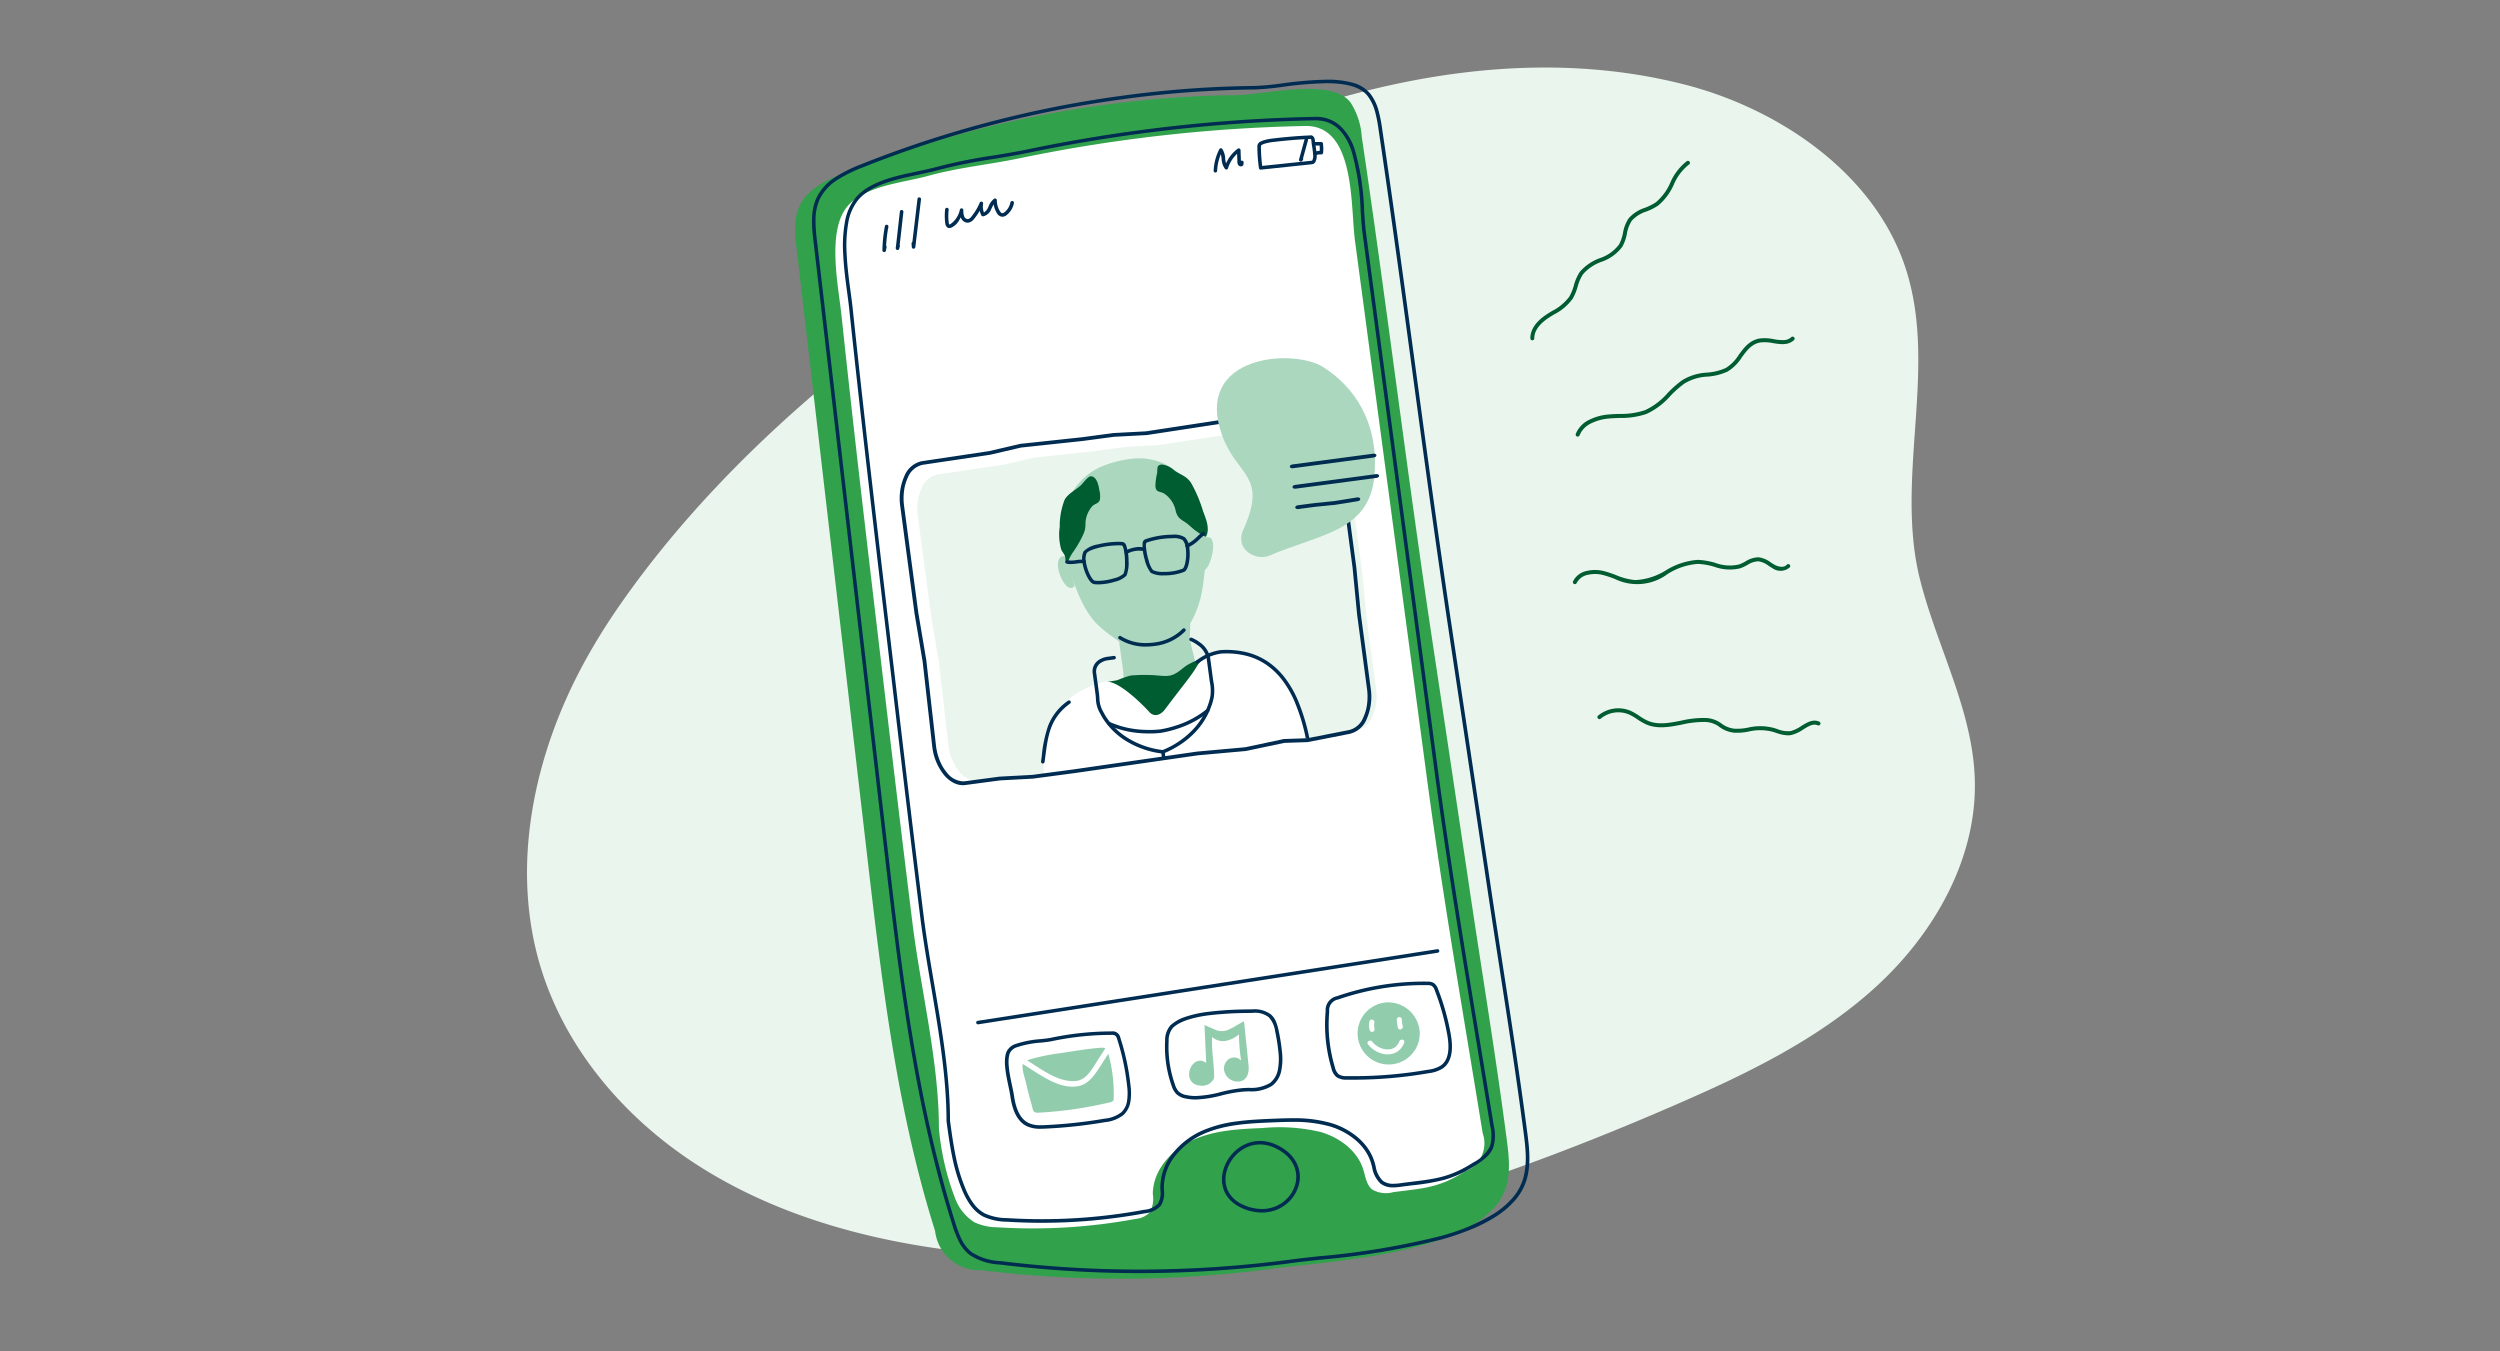 <svg xmlns="http://www.w3.org/2000/svg" xmlns:xlink="http://www.w3.org/1999/xlink" width="370" height="200" viewBox="0 0 370 200">
  <rect x="0" y="0" width="370" height="200" fill="#808080" stroke="none"/>
  <defs>
    <clipPath id="clip-path">
      <rect id="Rectangle_10652" data-name="Rectangle 10652" width="214.285" height="179.258" fill="none"/>
    </clipPath>
    <clipPath id="clip-path-2">
      <path id="Path_19801" data-name="Path 19801" d="M223.143,150.1l-.017,0-3.931.156-19.3,2.936-.017,0-4.7.258-4.627.616h0l-8.938.964-4.516,1.04-.014,0-9.754,1.453h0a3.274,3.274,0,0,0-2.407,1.983,7.384,7.384,0,0,0-.578,4.175l.925,6.949,1.083,8.139,1.153,6.813v.014l1.362,12.073a7.383,7.383,0,0,0,1.65,3.877,3.274,3.274,0,0,0,2.842,1.285l5.065-.674h.014l4.75-.265,6.062-.807,17.939-2.582h.009l6.966-.635,5.634-1.179,3.406-.123,5.965-1.161.011,0a3.273,3.273,0,0,0,2.407-1.983,7.389,7.389,0,0,0,.577-4.175l-1.406-10.563v-.009l-.633-6.605-1.243-9.337-.442-3.324-.8-4.134,0-.014a7.385,7.385,0,0,0-1.65-3.879,3.425,3.425,0,0,0-2.508-1.307,2.536,2.536,0,0,0-.334.022" transform="translate(-164.264 -150.075)" fill="none"/>
    </clipPath>
  </defs>
  <g id="virtual-health-green" transform="translate(-898 -655)">
    <g id="The_Model" data-name="The Model" transform="translate(-10753 -1330)">
      <g id="Group_28589" data-name="Group 28589" transform="translate(11715 1998)">
        <g id="LivingHealth_icons-02" transform="translate(121 0)">
          <path id="Path_11727" data-name="Path 11727" d="M75.94,146.85c11.77-6.99,24.88-12.06,38.53-13.17s27.86,1.98,38.97,9.97c8.22,5.92,14.4,14.17,20.45,22.3Q121.57,170,69.02,169.54c-2.46-.02-5.16-.13-7.02-1.75-6.42-5.58,9.97-18.59,13.94-20.94" transform="translate(-60.526 -18.177)" fill="none"/>
          <path id="Path_11728" data-name="Path 11728" d="M160.09,242.15h0c-1.19,0-2.15-1.328-2.14-2.944.02-10.613-.26-19.994-3.92-27.1-2.01-3.9-5.77-6.628-9.33-6.779a6.187,6.187,0,0,0-5.88,3.341c-2.46,4.218-1.85,9.969-1.15,16.625a67.161,67.161,0,0,1,.52,13.229c-.15,1.6-1.23,2.739-2.4,2.547s-2-1.671-1.86-3.287a61.681,61.681,0,0,0-.51-11.64c-.78-7.34-1.58-14.913,2.04-21.13,2.18-3.739,5.52-5.738,9.36-5.546a.673.673,0,0,1,.17.014,4.961,4.961,0,0,1-.09-.534L142.56,174.8a42.48,42.48,0,0,0-32.71-.123,180.547,180.547,0,0,0-1.97,27.252,3.177,3.177,0,0,1-1.17,2.629,7.938,7.938,0,0,1,2.25.781,9.514,9.514,0,0,1,1.6,1.068,6.611,6.611,0,0,1,4.96,2.246,13.735,13.735,0,0,1,3.58,8.847c.25,5.861-2.74,11.818-7.12,14.16-5.1,2.753-11.17.329-14.11-5.615a19.1,19.1,0,0,1-1.49-11.079,14.226,14.226,0,0,1,4.24-8.71,7.23,7.23,0,0,1,4.02-1.794,3.233,3.233,0,0,1-1.06-2.52,188.445,188.445,0,0,1,1.6-25.17c-11.29,5.779-21.43,16.009-28.37,29.292-.69,1.315-2.03,1.616-2.99.671a3.682,3.682,0,0,1-.49-4.095c8.09-15.475,19.81-26.882,32.88-32.7.08-.452.16-.918.24-1.369.28-1.575,1.44-2.547,2.59-2.164a2.519,2.519,0,0,1,1.5,1.821,47,47,0,0,1,17.4-2.6,47.523,47.523,0,0,1,14,2.753l-.22-2.3c-.16-1.6.67-3.081,1.84-3.3s2.25.918,2.41,2.52l.48,4.916c14.04,6.5,26.41,19.5,34.37,36.851a3.64,3.64,0,0,1-.67,4.054c-1,.863-2.33.452-2.96-.918-6.93-15.1-17.82-26.882-30.1-33.318l2.06,21.267a3.743,3.743,0,0,1-.42,2.164,17.7,17.7,0,0,1,8.8,8.395c4.75,9.216,4.72,21.514,4.7,30.5C162.23,240.849,161.27,242.15,160.09,242.15Zm-54.7-31.839a3.678,3.678,0,0,0-2.47.918,8.215,8.215,0,0,0-2.34,4.944,11.518,11.518,0,0,0,.85,6.587c1.82,3.67,5.77,5.19,8.99,3.451a9.463,9.463,0,0,0,4.4-8.367,7.335,7.335,0,0,0-.61-2.588,2.386,2.386,0,0,1-1.29,1.411c-1.13.452-2.32-.452-2.65-2a5.853,5.853,0,0,0-1.02-2.287,2.264,2.264,0,0,1-1.4-1.315q-.195-.123-.42-.246A4.431,4.431,0,0,0,105.39,210.311Zm21.17-66.6a20.951,20.951,0,0,1-14.21-5.628c-5.58-5.053-10.04-13.42-12.57-23.541-2.77-11.12-2.83-22.568-.17-32.236h0c4.05-14.694,11.44-23.664,20.82-25.252,10.74-1.821,22.74,6.409,29.89,20.487a56.322,56.322,0,0,1,2.27,45.4c-3.59,9.463-10.34,16.543-18.52,19.446A22.451,22.451,0,0,1,126.56,143.715ZM103.62,84.378c-2.31,8.395-2.24,18.433.21,28.265,2.22,8.9,6.08,16.2,10.88,20.555a17.662,17.662,0,0,0,18.28,3.506c6.9-2.451,12.81-8.6,15.79-16.474a48.786,48.786,0,0,0-1.99-39.344c-6.26-12.339-16.65-19.583-25.84-18.008-7.82,1.328-13.82,8.764-17.33,21.5Z" transform="translate(-60.526 -56.807)" fill="none"/>
        </g>
        <g id="LivingHealth_icons-03" transform="translate(0 0)">
          <path id="Path_11729" data-name="Path 11729" d="M77.15,167.2c11.81-7.02,24.97-12.11,38.67-13.22s27.96,1.98,39.11,10.01c8.25,5.94,14.45,14.23,20.52,22.38q-52.515,4.065-105.26,3.6c-2.47-.02-5.18-.13-7.04-1.76-6.43-5.59,10.03-18.64,14-21.01" transform="translate(-61.677 -76.827)" fill="none"/>
          <path id="Path_11730" data-name="Path 11730" d="M180.59,190.27a2.156,2.156,0,0,1-1.82-1.01,62.242,62.242,0,0,0-49.56-28.37,62.208,62.208,0,0,0-51.18,25.33,2.151,2.151,0,1,1-3.5-2.5,64.989,64.989,0,0,1,107.87,3.25,2.156,2.156,0,0,1-.68,2.97A2.011,2.011,0,0,1,180.59,190.27Zm-52.63-49.74a25.73,25.73,0,0,1-14.26-4.12c-5.6-3.71-10.08-9.83-12.62-17.26-2.78-8.15-2.84-16.54-.16-23.63,4.06-10.77,11.49-17.34,20.9-18.51,10.76-1.33,22.83,4.7,30,15.02,7.11,10.24,7.94,22.36,2.28,33.27a28.857,28.857,0,0,1-18.58,14.25A30.064,30.064,0,0,1,127.96,140.53Zm-3.09-59.4a21.342,21.342,0,0,0-2.53.15c-7.86.97-13.88,6.42-17.4,15.76h0c-2.32,6.15-2.25,13.51.21,20.72,2.23,6.53,6.11,11.88,10.92,15.06,5.06,3.35,11.75,4.28,18.35,2.57a24.861,24.861,0,0,0,15.84-12.07,27.176,27.176,0,0,0-1.99-28.83C142.56,86.26,133.42,81.13,124.87,81.13ZM102.93,96.29Z" transform="translate(-61.677 -76.827)" fill="none"/>
        </g>
      </g>
      <rect id="Rectangle_8098" data-name="Rectangle 8098" width="370" height="200" transform="translate(11651 1985)" fill="none"/>
    </g>
    <g id="Group_44267" data-name="Group 44267" transform="translate(976 665)">
      <g id="Group_44262" data-name="Group 44262">
        <g id="Group_44261" data-name="Group 44261" clip-path="url(#clip-path)">
          <path id="Path_19754" data-name="Path 19754" d="M71.183,175.831c33.5,2.042,67.131-8.614,98.191-22.059,10.765-4.66,21.559-9.786,30.226-17.69s15.043-19.06,14.67-30.784c-.325-10.193-5.56-19.513-8.076-29.4-3.972-15.607,3.138-32.48-2.7-47.713-5.111-13.328-18.862-22.274-32.2-25.68-29.077-7.424-60.575,2.681-86.038,16.571C58.536,33.652,31.4,54.224,13.843,79.39a93.064,93.064,0,0,0-5.273,8.454c-7.559,13.774-11.122,30.4-6.518,45.418,3.625,11.828,12.088,21.836,22.4,28.669S46.839,172.6,59.059,174.519q6.055.952,12.124,1.312" transform="translate(0 0)" fill="#eaf5ee"/>
          <path id="Path_19755" data-name="Path 19755" d="M119.9,21.5c-2.527,1.016-5.221,2.307-6.391,4.767-.92,1.936-.693,4.2-.446,6.326q5.214,44.884,10.427,89.769C125.669,141.114,127.875,160,133.556,178a6.565,6.565,0,0,0,6.838,5.807,169.744,169.744,0,0,0,43.379-.255c8.176-1.1,31.253-2.163,34.289-12.034.7-2.286.4-4.745.091-7.117-1.586-12.167-3.587-24.2-5.39-36.306q-2.873-19.286-5.782-38.567c-3.653-24.379-6.639-49-10.279-73.478a10.663,10.663,0,0,0-1.665-5.071c-2.885-3.735-12.765-1.116-16.889-1.08a155.052,155.052,0,0,0-19.581,1.444A162.845,162.845,0,0,0,119.9,21.5" transform="translate(-73.164 -5.82)" fill="#32a14c"/>
          <path id="Path_19756" data-name="Path 19756" d="M196.091,5.092h0a13.978,13.978,0,0,1,3.782.432A5.065,5.065,0,0,1,202.6,7.2a7.212,7.212,0,0,1,1.191,2.491,21.372,21.372,0,0,1,.526,2.7c1.785,12.006,3.439,24.239,5.039,36.069,1.661,12.284,3.379,24.986,5.24,37.409.689,4.6,1.391,9.269,2.07,13.788,1.22,8.121,2.482,16.518,3.712,24.779.584,3.921,1.2,7.9,1.793,11.748,1.241,8.031,2.524,16.335,3.6,24.563.3,2.272.632,4.847-.1,7.229a8.363,8.363,0,0,1-1.708,3.013,13.118,13.118,0,0,1-2.864,2.411,23.388,23.388,0,0,1-3.731,1.9,40.149,40.149,0,0,1-4.33,1.464,114.311,114.311,0,0,1-17.994,2.987c-1.511.163-2.816.3-3.88.448a171.27,171.27,0,0,1-22.756,1.525,169.412,169.412,0,0,1-20.69-1.269,8.83,8.83,0,0,1-4.474-1.427,5.954,5.954,0,0,1-1.636-2.087,16.692,16.692,0,0,1-.947-2.476c-1.367-4.334-2.568-8.806-3.669-13.674-.981-4.335-1.86-8.883-2.686-13.9-1.545-9.386-2.651-18.907-3.721-28.115Q125.365,73.885,120.151,29c-.228-1.963-.511-4.405.469-6.47A7.579,7.579,0,0,1,123.4,19.5a20.771,20.771,0,0,1,3.752-1.867,162.948,162.948,0,0,1,38.73-10.169A155.893,155.893,0,0,1,185.5,6.018a39.742,39.742,0,0,0,4.019-.379A55.133,55.133,0,0,1,196.091,5.092ZM168.4,181.193a170.741,170.741,0,0,0,22.686-1.52c1.071-.144,2.379-.286,3.894-.449a113.892,113.892,0,0,0,17.908-2.97,29.815,29.815,0,0,0,7.918-3.3,12.594,12.594,0,0,0,2.749-2.312,7.84,7.84,0,0,0,1.6-2.822c.7-2.273.371-4.787.082-7.006-1.072-8.222-2.355-16.523-3.6-24.551-.595-3.849-1.21-7.828-1.794-11.75-1.23-8.26-2.492-16.658-3.712-24.778-.679-4.519-1.381-9.192-2.07-13.788-1.862-12.428-3.58-25.131-5.241-37.417-1.6-11.828-3.254-24.06-5.038-36.062a20.948,20.948,0,0,0-.512-2.636,6.7,6.7,0,0,0-1.1-2.313c-.989-1.281-2.98-1.9-6.087-1.9h0a54.735,54.735,0,0,0-6.512.543,40.007,40.007,0,0,1-4.079.383,155.363,155.363,0,0,0-19.548,1.441,162.421,162.421,0,0,0-38.6,10.136,20.3,20.3,0,0,0-3.656,1.816,7.07,7.07,0,0,0-2.594,2.819,7.281,7.281,0,0,0-.635,2.984,23.022,23.022,0,0,0,.213,3.2q5.214,44.885,10.427,89.769c1.069,9.2,2.174,18.717,3.718,28.09.825,5.01,1.7,9.548,2.68,13.873,1.1,4.853,2.294,9.312,3.657,13.631a16.244,16.244,0,0,0,.915,2.4,5.443,5.443,0,0,0,1.489,1.908,8.413,8.413,0,0,0,4.215,1.32A168.877,168.877,0,0,0,168.4,181.193Z" transform="translate(-77.758 -3.301)" fill="#002c51"/>
          <path id="Path_19757" data-name="Path 19757" d="M129.8,44.546c.129,2.965.663,5.993.89,8.148,2.1,19.871,4.491,39.684,6.832,59.532q1.791,15.191,3.667,30.371c1.222,9.84,3.911,20.443,3.911,30.34a38.424,38.424,0,0,0,2.367,10.286,7.143,7.143,0,0,0,2.9,3.631,8.269,8.269,0,0,0,3.422.738,83.2,83.2,0,0,0,20.405-1.244,3.314,3.314,0,0,0,2.161-1.011,4.456,4.456,0,0,0,.4-2.689c.021-3.506,2.752-6.537,5.945-7.983s6.8-1.624,10.3-1.768a26.511,26.511,0,0,1,8.62.595c2.775.819,5.391,2.741,6.269,5.5.34,1.069.471,2.321,1.353,3.014a4.036,4.036,0,0,0,3.122.377c4.465-.582,6.734-.606,10.581-3.06a4.462,4.462,0,0,0,2.629-5.676c-2.825-17.419-5.874-34.775-8.213-52.251L210.24,68.2q-1.78-13.3-3.56-26.595c-.691-5.163.092-17.155-7.368-17.009a229.9,229.9,0,0,0-42.3,4.783c-4.5.937-9.106,1.374-13.545,2.611-3.6,1-9.182,1.408-11.824,4.4-1.654,1.877-1.978,4.975-1.839,8.146" transform="translate(-84.14 -15.949)" fill="#fff"/>
          <path id="Path_19758" data-name="Path 19758" d="M202.879,20.714a5.314,5.314,0,0,1,3.751,1.417,8.364,8.364,0,0,1,2.086,3.5,37.266,37.266,0,0,1,1.378,9.084c.082,1.2.159,2.341.279,3.241q1.583,11.825,3.166,23.65l.394,2.945,3.458,25.835,3.662,27.355c1.772,13.234,3.987,26.627,6.13,39.579.687,4.15,1.4,8.441,2.082,12.666a6.219,6.219,0,0,1-.082,3.316,4.1,4.1,0,0,1-1.139,1.527,12.074,12.074,0,0,1-1.527,1.1,16.5,16.5,0,0,1-4.582,2.122,31.437,31.437,0,0,1-4.66.8c-.46.057-.936.115-1.444.181a9.56,9.56,0,0,1-1.416.133,2.973,2.973,0,0,1-1.906-.563,4.224,4.224,0,0,1-1.238-2.421c-.064-.24-.129-.489-.2-.721a6.671,6.671,0,0,0-.923-1.835,8.09,8.09,0,0,0-1.417-1.519,10.537,10.537,0,0,0-3.752-1.972,19.83,19.83,0,0,0-5.524-.665c-.973,0-1.939.037-3.01.081-3.273.135-6.982.288-10.2,1.745a11.048,11.048,0,0,0-4.064,3.142,7.527,7.527,0,0,0-1.726,4.6c0,.165,0,.331.008.507a3.6,3.6,0,0,1-.462,2.338,3.547,3.547,0,0,1-2.325,1.113,83.615,83.615,0,0,1-15.279,1.41c-1.726,0-3.472-.054-5.191-.162a8.441,8.441,0,0,1-3.53-.769,5.585,5.585,0,0,1-1.822-1.627,10.644,10.644,0,0,1-1.192-2.132,25.829,25.829,0,0,1-1.551-5.1c-.369-1.787-.617-3.632-.835-5.259a.267.267,0,0,1,0-.035c0-6.488-1.171-13.349-2.3-19.984-.583-3.417-1.186-6.95-1.605-10.323-1.141-9.188-2.341-19.123-3.667-30.372-.376-3.193-.761-6.438-1.132-9.576-1.937-16.363-3.94-33.283-5.7-49.959-.073-.693-.179-1.486-.292-2.325-.24-1.791-.512-3.821-.6-5.839a19.977,19.977,0,0,1,.252-4.62,7.734,7.734,0,0,1,1.653-3.712c2.065-2.343,5.8-3.13,9.095-3.824,1.028-.217,2-.421,2.856-.66a78.289,78.289,0,0,1,8.352-1.685c1.714-.281,3.486-.572,5.211-.931,6.939-1.444,14.026-2.58,21.065-3.377s14.214-1.273,21.286-1.412Zm11.537,157.913a9.1,9.1,0,0,0,1.34-.127h.005c.511-.067.989-.125,1.451-.182,3.533-.435,5.665-.7,9.022-2.839A5.671,5.671,0,0,0,228.7,173.1a5.82,5.82,0,0,0,.05-3.034c-.685-4.224-1.4-8.515-2.082-12.664-2.144-12.956-4.36-26.353-6.133-39.595l-3.662-27.355-3.458-25.835-.394-2.945q-1.583-11.825-3.166-23.65c-.123-.918-.2-2.063-.283-3.275a36.888,36.888,0,0,0-1.35-8.948c-1.055-3.066-2.8-4.557-5.339-4.558h-.129c-7.056.138-14.2.612-21.237,1.409S167.419,24.58,160.5,26.02c-1.736.361-3.514.653-5.233.935a77.894,77.894,0,0,0-8.3,1.672c-.874.244-1.853.45-2.889.668-3.215.678-6.859,1.446-8.808,3.657a7.223,7.223,0,0,0-1.531,3.463,19.468,19.468,0,0,0-.243,4.5c.087,1.994.357,4.012.6,5.792.113.843.22,1.639.293,2.34,1.759,16.673,3.762,33.591,5.7,49.953.372,3.138.756,6.383,1.132,9.576,1.326,11.249,2.526,21.183,3.667,30.369.417,3.361,1.019,6.888,1.6,10.3,1.135,6.651,2.309,13.528,2.311,20.056.217,1.615.463,3.443.827,5.205a25.308,25.308,0,0,0,1.518,4.994,10.127,10.127,0,0,0,1.132,2.027A5,5,0,0,0,153.921,183a8.016,8.016,0,0,0,3.315.707c1.708.107,3.444.161,5.158.161a83.086,83.086,0,0,0,15.182-1.4,3.082,3.082,0,0,0,2-.909,3.176,3.176,0,0,0,.359-2.01c0-.172-.009-.35-.008-.523a8.048,8.048,0,0,1,1.84-4.925,11.585,11.585,0,0,1,4.261-3.3,18.47,18.47,0,0,1,5.106-1.393c1.687-.236,3.394-.32,5.291-.4,1.077-.045,2.049-.081,3.032-.081a19.793,19.793,0,0,1,5.673.687,11.068,11.068,0,0,1,3.941,2.073,8.62,8.62,0,0,1,1.509,1.619,7.2,7.2,0,0,1,1,1.98c.078.244.145.5.21.746a3.789,3.789,0,0,0,1.054,2.141A2.473,2.473,0,0,0,214.416,178.627Z" transform="translate(-86.194 -13.43)" fill="#002c51"/>
          <path id="Path_19759" data-name="Path 19759" d="M189.3,382.178a.264.264,0,0,1-.04-.524l36.816-5.738,31.217-4.865a.264.264,0,0,1,.081.521l-31.217,4.865-36.816,5.738A.271.271,0,0,1,189.3,382.178Z" transform="translate(-122.565 -240.573)" fill="#002c51"/>
          <path id="Path_19760" data-name="Path 19760" d="M216.926,405.66a1.161,1.161,0,0,1,1.307.947,35.03,35.03,0,0,1,1.5,7.047,8.394,8.394,0,0,1,0,2.31,3.468,3.468,0,0,1-1.008,2.045,5.219,5.219,0,0,1-2.765,1.087,71.423,71.423,0,0,1-8.8.957c-.234.011-.486.021-.744.021a4.63,4.63,0,0,1-2.008-.373c-1.318-.629-2.124-2.091-2.463-4.47-.061-.426-.172-.951-.29-1.507-.353-1.668-.793-3.743-.277-5.042a2.213,2.213,0,0,1,1.325-1.151,14.657,14.657,0,0,1,3.732-.726c.608-.065,1.134-.122,1.51-.2a43.828,43.828,0,0,1,8.919-.944Zm-10.5,13.886c.247,0,.492-.01.72-.02a70.9,70.9,0,0,0,8.737-.95,4.724,4.724,0,0,0,2.5-.953,2.917,2.917,0,0,0,.847-1.743,7.889,7.889,0,0,0-.007-2.164,34.5,34.5,0,0,0-1.477-6.936.989.989,0,0,0-.292-.5,1.06,1.06,0,0,0-.571-.1,43.306,43.306,0,0,0-8.813.932c-.4.085-.94.143-1.563.21a14.309,14.309,0,0,0-3.586.688,1.755,1.755,0,0,0-1.037.858c-.457,1.151-.036,3.14.3,4.738.12.565.233,1.1.3,1.542.312,2.191,1.021,3.522,2.168,4.069A4.019,4.019,0,0,0,206.422,419.547Z" transform="translate(-130.417 -263.015)" fill="#002c51"/>
          <path id="Path_19761" data-name="Path 19761" d="M281.437,396.384a4.035,4.035,0,0,1,2.755.768,2.949,2.949,0,0,1,.752,1.1,7.247,7.247,0,0,1,.365,1.249,28.076,28.076,0,0,1,.5,3.181,8.9,8.9,0,0,1-.09,2.725,3.716,3.716,0,0,1-1.35,2.287,5.864,5.864,0,0,1-3.447.827c-.306.011-.622.022-.923.044a20.784,20.784,0,0,0-3.123.567,17.071,17.071,0,0,1-3.837.6,7.091,7.091,0,0,1-1.444-.141,2.735,2.735,0,0,1-1.448-.686,3.19,3.19,0,0,1-.685-1.238,17.295,17.295,0,0,1-.951-6.628,3.338,3.338,0,0,1,.782-2.285,6.084,6.084,0,0,1,2.328-1.3,17.2,17.2,0,0,1,3.08-.684,50.864,50.864,0,0,1,5.948-.375l.359-.007C281.179,396.386,281.312,396.384,281.437,396.384Zm-8.4,12.822a16.43,16.43,0,0,0,3.716-.584,21.18,21.18,0,0,1,3.2-.579c.312-.024.633-.035.944-.046a5.484,5.484,0,0,0,3.149-.722A3.207,3.207,0,0,0,285.2,405.3a8.5,8.5,0,0,0,.081-2.563,27.55,27.55,0,0,0-.488-3.121,3.752,3.752,0,0,0-.952-2.07,3.279,3.279,0,0,0-2.4-.634c-.122,0-.252,0-.421.005l-.36.007a50.415,50.415,0,0,0-5.885.37c-2.505.35-4.225.969-5.112,1.839a2.891,2.891,0,0,0-.624,1.936,16.767,16.767,0,0,0,.922,6.425,2.7,2.7,0,0,0,.56,1.04,2.246,2.246,0,0,0,1.181.542A6.568,6.568,0,0,0,273.036,409.207Z" transform="translate(-174.076 -257.001)" fill="#002c51"/>
          <path id="Path_19762" data-name="Path 19762" d="M350.321,384.69h0c.246,0,.493,0,.734.008a1.747,1.747,0,0,1,.914.2,1.766,1.766,0,0,1,.649.935,35.257,35.257,0,0,1,1.885,6.752c.421,2.416.034,4.076-1.151,4.936a4.909,4.909,0,0,1-2.105.73,65.036,65.036,0,0,1-11.163.968c-.324,0-.653,0-.978-.007a2.5,2.5,0,0,1-1.547-.387,2.438,2.438,0,0,1-.732-1.286,22.429,22.429,0,0,1-.858-8.452,2.1,2.1,0,0,1,1.671-2.234,39.377,39.377,0,0,1,12.679-2.163Zm-10.235,14a64.507,64.507,0,0,0,11.072-.96,4.488,4.488,0,0,0,1.886-.637c1.008-.731,1.324-2.218.941-4.418a34.726,34.726,0,0,0-1.857-6.651,1.331,1.331,0,0,0-.434-.678,1.312,1.312,0,0,0-.649-.122c-.238-.005-.481-.008-.722-.008h0a38.85,38.85,0,0,0-12.5,2.133,1.6,1.6,0,0,0-1.321,1.784,21.9,21.9,0,0,0,.838,8.252,1.977,1.977,0,0,0,.551,1.022,2.05,2.05,0,0,0,1.231.275C339.438,398.688,339.765,398.691,340.086,398.691Z" transform="translate(-217.774 -249.419)" fill="#002c51"/>
          <path id="Path_19763" data-name="Path 19763" d="M298.372,462.36h0a7.214,7.214,0,0,1-3.026-.705,5.545,5.545,0,0,1-1.528-1.021,4.359,4.359,0,0,1-.938-1.3,4.622,4.622,0,0,1-.283-2.969,6.061,6.061,0,0,1,1.905-3.2,5.688,5.688,0,0,1,1.637-1.022,5.2,5.2,0,0,1,1.959-.384,5.684,5.684,0,0,1,2.308.508,7.337,7.337,0,0,1,1.86,1.158,5.267,5.267,0,0,1,1.171,1.435,4.6,4.6,0,0,1,.462,3.2,5.377,5.377,0,0,1-1.869,3.021,5.624,5.624,0,0,1-1.65.938A5.866,5.866,0,0,1,298.372,462.36Zm-.276-10.078a4.671,4.671,0,0,0-1.761.345,5.164,5.164,0,0,0-1.485.928,5.639,5.639,0,0,0-1.109,1.343,5.322,5.322,0,0,0-.63,1.578,4.1,4.1,0,0,0,.246,2.633,4.313,4.313,0,0,0,2.21,2.067,6.693,6.693,0,0,0,2.805.656h0a5.176,5.176,0,0,0,3.322-1.165,4.847,4.847,0,0,0,1.687-2.722,4.074,4.074,0,0,0-.409-2.837,4.743,4.743,0,0,0-1.055-1.291,6.815,6.815,0,0,0-1.727-1.073A5.161,5.161,0,0,0,298.1,452.282Z" transform="translate(-189.628 -292.901)" fill="#002c51"/>
          <path id="Path_19764" data-name="Path 19764" d="M149.827,70.177H149.8a.264.264,0,0,1-.236-.268,21.762,21.762,0,0,1,.372-3.574.264.264,0,0,1,.52.087q-.02.135-.039.269h-.009a21.259,21.259,0,0,0-.291,2.549.263.263,0,0,1,.065.228l-.095.5A.264.264,0,0,1,149.827,70.177Z" transform="translate(-96.971 -42.869)" fill="#002c51"/>
          <path id="Path_19765" data-name="Path 19765" d="M155.449,65.833a.264.264,0,0,1-.26-.219.581.581,0,0,1,.021-.276l.279-2.482.307-2.731a.264.264,0,0,1,.524.059l-.307,2.731-.25,2.223a.264.264,0,0,1-.038.34h0l-.014.121a.264.264,0,0,1-.254.234Z" transform="translate(-100.614 -38.83)" fill="#002c51"/>
          <path id="Path_19766" data-name="Path 19766" d="M162.135,62.247h-.006a.264.264,0,0,1-.257-.244l-.019-.254-.019-.254a.264.264,0,0,1,.122-.243q.338-2.841.676-5.682l.081-.684a.264.264,0,1,1,.524.062l-.081.684q-.38,3.191-.759,6.382A.264.264,0,0,1,162.135,62.247Z" transform="translate(-104.927 -35.436)" fill="#002c51"/>
          <path id="Path_19767" data-name="Path 19767" d="M176.514,59.478a.542.542,0,0,1-.113-.012c-.2-.042-.447-.2-.512-.731a8.7,8.7,0,0,1-.011-2.038.264.264,0,0,1,.524.059,8.175,8.175,0,0,0,.01,1.914c.025.2.081.276.1.279s.03,0,.119-.037a3.408,3.408,0,0,0,1.43-2.172.264.264,0,0,1,.514.084,2.326,2.326,0,0,0,.129.94.607.607,0,0,0,.561.389.978.978,0,0,0,.521-.4A8.192,8.192,0,0,0,181,55.715a.264.264,0,0,1,.5.15,2.387,2.387,0,0,0,.119,1.3,1.532,1.532,0,0,0,.618-.74c.029-.059.057-.118.087-.181a2.544,2.544,0,0,1,.791-1.1.264.264,0,0,1,.412.217,3.145,3.145,0,0,0,.426,1.565c.087.15.222.332.373.348a.571.571,0,0,0,.379-.176,2.466,2.466,0,0,0,.837-1.423.264.264,0,0,1,.518.1,2.961,2.961,0,0,1-1.018,1.732,1.036,1.036,0,0,1-.772.295,1.063,1.063,0,0,1-.773-.607,3.67,3.67,0,0,1-.443-1.214,5.1,5.1,0,0,0-.253.489c-.029.062-.059.125-.09.187a1.7,1.7,0,0,1-1.2,1.087.264.264,0,0,1-.273-.143,2.889,2.889,0,0,1-.24-.687,8.718,8.718,0,0,1-.806,1.175,1.416,1.416,0,0,1-.855.589.955.955,0,0,1-.683-.173,1.287,1.287,0,0,1-.433-.518q-.022-.047-.04-.1c-.066.144-.139.286-.219.422a2.547,2.547,0,0,1-1.113,1.079A.812.812,0,0,1,176.514,59.478Z" transform="translate(-113.998 -35.725)" fill="#002c51"/>
          <path id="Path_19768" data-name="Path 19768" d="M289.246,37.549h-.012a.264.264,0,0,1-.252-.275,7.8,7.8,0,0,1,.839-3.177.264.264,0,0,1,.448-.035,2.894,2.894,0,0,1,.424,1.4,4.589,4.589,0,0,0,.129.734,5.34,5.34,0,0,1,1.725-2.172.264.264,0,0,1,.42.2l.056,1.6a.264.264,0,0,1,.4.247c-.008.093-.017.187-.025.28a.264.264,0,0,1-.067.154.415.415,0,0,1-.333.134.506.506,0,0,1-.374-.2.827.827,0,0,1-.128-.476l-.041-1.185a4.81,4.81,0,0,0-1.339,2.137.264.264,0,0,1-.452.1,2.632,2.632,0,0,1-.5-1.486,5.134,5.134,0,0,0-.115-.685,7.276,7.276,0,0,0-.547,2.451A.264.264,0,0,1,289.246,37.549Z" transform="translate(-187.365 -22.014)" fill="#002c51"/>
          <path id="Path_19769" data-name="Path 19769" d="M315.363,28.519a.264.264,0,0,1,.117.027c.4.2.424.717.433.912,0,.111.038.319.076.56a12.377,12.377,0,0,1,.16,1.317,1.848,1.848,0,0,1-.228,1.206.655.655,0,0,1-.459.261L307.9,33.6a.264.264,0,0,1-.289-.226,23.908,23.908,0,0,1-.232-3.11.972.972,0,0,1,.083-.47.91.91,0,0,1,.458-.386,3.711,3.711,0,0,1,.486-.182,8,8,0,0,1,1.354-.248c1.851-.223,3.733-.376,5.594-.455ZM308.1,33.045l7.308-.767a.127.127,0,0,0,.1-.056,1.4,1.4,0,0,0,.12-.861,11.968,11.968,0,0,0-.154-1.259c-.043-.268-.076-.479-.082-.62a.847.847,0,0,0-.1-.431c-1.818.079-3.655.229-5.464.447a7.573,7.573,0,0,0-1.266.23,3.187,3.187,0,0,0-.417.156.475.475,0,0,0-.21.148.578.578,0,0,0-.025.225A23.2,23.2,0,0,0,308.1,33.045Z" transform="translate(-199.292 -18.491)" fill="#002c51"/>
          <path id="Path_19770" data-name="Path 19770" d="M330.9,33.275a.264.264,0,0,1-.084-.514,2.694,2.694,0,0,1,.742-.135,5.8,5.8,0,0,0-.014-.786l-.851,0a.264.264,0,0,1,0-.527h0l1.087,0a.264.264,0,0,1,.261.231,6.311,6.311,0,0,1,.023,1.372.264.264,0,0,1-.278.239,2.161,2.161,0,0,0-.8.107A.264.264,0,0,1,330.9,33.275Z" transform="translate(-214.241 -20.3)" fill="#002c51"/>
          <path id="Path_19771" data-name="Path 19771" d="M325.174,33.088a.264.264,0,0,1-.254-.334l.461-1.677.362-1.317a.264.264,0,1,1,.509.14l-.362,1.317-.377,1.373a.264.264,0,0,1-.032.271l-.048.062-.049.063A.264.264,0,0,1,325.174,33.088Z" transform="translate(-210.66 -19.169)" fill="#002c51"/>
          <path id="Path_19772" data-name="Path 19772" d="M219.907,417.156c-.728,1.123-1.621,2.392-3.017,2.687-2.873.607-5.768-1.707-8.294-3.251-.219.758.389,2.331.507,2.924.247,1.231.632,2.43.936,3.648a.892.892,0,0,0,.253.507.881.881,0,0,0,.576.124,58.863,58.863,0,0,0,10.689-1.555.607.607,0,0,0,.414-.211.594.594,0,0,0,.066-.292,21.993,21.993,0,0,0-.79-6.668q-.668,1.045-1.341,2.088" transform="translate(-135.215 -269.115)" fill="#91ccac"/>
          <path id="Path_19773" data-name="Path 19773" d="M217.727,417.444c1.66-.156,2.52-1.988,3.324-3.225q.515-.791,1.022-1.586a.653.653,0,0,0-.115-.059,1.148,1.148,0,0,0-.5-.045c-2.04.144-4.073.512-6.1.814a28.14,28.14,0,0,0-4.224.851c-.205.064-.409.134-.612.207,2.24,1.406,4.662,3.281,7.2,3.043" transform="translate(-136.496 -267.464)" fill="#91ccac"/>
          <path id="Path_19774" data-name="Path 19774" d="M278.74,409.825a1.609,1.609,0,0,0,1.482,1.085,1.915,1.915,0,0,0,2.095-1,1.584,1.584,0,0,0,.046-.519c-.044-1.88-.4-3.792-.3-5.669a2.369,2.369,0,0,0,2.032.579,4.132,4.132,0,0,0,1.942-.962,27.547,27.547,0,0,0,.319,3.882,1.416,1.416,0,0,0-1.766-.254,1.706,1.706,0,0,0-.75,1.674,2.024,2.024,0,0,0,2.126,1.684c1.274-.069,1.6-1.291,1.494-2.369q-.335-3.275-.67-6.551c-.715.344-1.364.816-2.088,1.14a2.462,2.462,0,0,1-2,.187l-1.768-.78q.128,2.82.257,5.64a1.335,1.335,0,0,0-1.881.094,2.167,2.167,0,0,0-.647,1.484,2.062,2.062,0,0,0,.081.653" transform="translate(-180.672 -260.257)" fill="#91ccac"/>
          <path id="Path_19775" data-name="Path 19775" d="M353.218,393.442a4.6,4.6,0,1,0,4.806,4.59,4.7,4.7,0,0,0-4.806-4.59M355.375,396a4.9,4.9,0,0,0,.131.98c.1.472-.621.671-.724.2a5.936,5.936,0,0,1-.158-1.18.375.375,0,0,1,.75,0m-4.8.26c.1-.472.828-.271.724.2a1.931,1.931,0,0,0-.024.466,2.26,2.26,0,0,0,.019.267c0-.017.05.171,0,.058a.385.385,0,0,1-.135.513.377.377,0,0,1-.513-.135,2.4,2.4,0,0,1-.074-1.369m5.152,3.151c-.929,2.471-3.974,2.064-5.366.233-.293-.385.36-.758.648-.379.98,1.29,3.309,1.768,3.994-.054.169-.449.894-.253.724.2" transform="translate(-225.898 -255.093)" fill="#91ccac"/>
          <path id="Path_19776" data-name="Path 19776" d="M422.6,65.888a.3.3,0,0,1-.3-.291c-.016-.9.406-2.262,2.5-3.612.237-.153.484-.3.722-.447a7.261,7.261,0,0,0,2.528-2.1,7.157,7.157,0,0,0,.686-1.674,6.87,6.87,0,0,1,.876-2,7.041,7.041,0,0,1,2.977-2.042,5.884,5.884,0,0,0,2.831-2.017,5.974,5.974,0,0,0,.591-1.729,5.49,5.49,0,0,1,.847-2.165,5.452,5.452,0,0,1,2.408-1.544,8.207,8.207,0,0,0,1.6-.806,7.812,7.812,0,0,0,2.139-2.9,8.076,8.076,0,0,1,2.406-3.159.3.3,0,1,1,.329.492,7.53,7.53,0,0,0-2.212,2.944,8.364,8.364,0,0,1-2.319,3.105,8.648,8.648,0,0,1-1.718.87,4.943,4.943,0,0,0-2.165,1.357,4.978,4.978,0,0,0-.741,1.941,6.506,6.506,0,0,1-.659,1.9,6.4,6.4,0,0,1-3.092,2.251,6.513,6.513,0,0,0-2.744,1.85,6.332,6.332,0,0,0-.793,1.829,7.7,7.7,0,0,1-.749,1.81,7.694,7.694,0,0,1-2.722,2.293c-.235.143-.478.29-.709.439-1.032.663-2.256,1.74-2.233,3.1a.3.3,0,0,1-.291.3Z" transform="translate(-273.806 -25.517)" fill="#005c31"/>
          <path id="Path_19777" data-name="Path 19777" d="M441.655,128.093a.3.3,0,0,1-.277-.4,3.958,3.958,0,0,1,1.978-2.086,7.881,7.881,0,0,1,2.841-.786c.555-.052,1.123-.072,1.672-.09a11,11,0,0,0,3.769-.558,10.061,10.061,0,0,0,3.3-2.5,15.929,15.929,0,0,1,2.172-1.922,7.763,7.763,0,0,1,3.684-1.131,8,8,0,0,0,2.785-.689,5.964,5.964,0,0,0,1.9-1.923c.78-1.064,1.586-2.164,3.087-2.435a6.417,6.417,0,0,1,2.112.1,7.4,7.4,0,0,0,1.45.136,1.7,1.7,0,0,0,1.107-.407.3.3,0,1,1,.393.443c-.852.757-1.966.583-3.042.414a5.993,5.993,0,0,0-1.915-.1c-1.268.229-1.971,1.187-2.715,2.2a6.491,6.491,0,0,1-2.1,2.1,8.567,8.567,0,0,1-2.985.752,7.2,7.2,0,0,0-3.421,1.031,15.469,15.469,0,0,0-2.09,1.853,10.664,10.664,0,0,1-3.5,2.633,11.6,11.6,0,0,1-3.969.6c-.54.018-1.1.038-1.637.088a7.286,7.286,0,0,0-2.622.722,3.386,3.386,0,0,0-1.7,1.772A.3.3,0,0,1,441.655,128.093Z" transform="translate(-286.161 -73.473)" fill="#005c31"/>
          <path id="Path_19778" data-name="Path 19778" d="M440.474,210.1a.3.3,0,0,1-.267-.423,2.894,2.894,0,0,1,2.006-1.528,5.47,5.47,0,0,1,2.616.033,17.374,17.374,0,0,1,1.733.575,9.323,9.323,0,0,0,2.871.74,9.418,9.418,0,0,0,4.542-1.459,10.35,10.35,0,0,1,4.708-1.533,10.824,10.824,0,0,1,2.575.445,6.094,6.094,0,0,0,3.527.233,6.6,6.6,0,0,0,.928-.44,3.7,3.7,0,0,1,1.955-.618,3.745,3.745,0,0,1,1.8.759c.178.115.346.224.518.323.641.366,1.487.485,1.864.005a.3.3,0,0,1,.466.366,2.053,2.053,0,0,1-2.623.144c-.187-.107-.37-.225-.547-.34a3.264,3.264,0,0,0-1.51-.665,3.225,3.225,0,0,0-1.641.549,7.136,7.136,0,0,1-1.013.477,6.617,6.617,0,0,1-3.87-.218,10.39,10.39,0,0,0-2.432-.426,9.772,9.772,0,0,0-4.433,1.468,7.532,7.532,0,0,1-7.89.747,16.947,16.947,0,0,0-1.673-.557,4.861,4.861,0,0,0-2.323-.033,2.359,2.359,0,0,0-1.617,1.207A.3.3,0,0,1,440.474,210.1Z" transform="translate(-285.395 -133.645)" fill="#005c31"/>
          <path id="Path_19779" data-name="Path 19779" d="M478.641,273.679a5.806,5.806,0,0,1-1.764-.374c-.155-.05-.316-.1-.472-.148a7.347,7.347,0,0,0-3.573-.039,8.135,8.135,0,0,1-2.135.17,4.427,4.427,0,0,1-2.325-.949,3.647,3.647,0,0,0-2.04-.639,14.268,14.268,0,0,0-3.392.39c-1.774.347-3.609.707-5.3-.038a8.925,8.925,0,0,1-1.3-.753,8.26,8.26,0,0,0-1.224-.711,4.083,4.083,0,0,0-4.208.647.3.3,0,0,1-.389-.447,4.676,4.676,0,0,1,4.833-.744,8.839,8.839,0,0,1,1.313.759,8.36,8.36,0,0,0,1.212.706c1.525.67,3.19.344,4.952,0a14.7,14.7,0,0,1,3.536-.4,4.22,4.22,0,0,1,2.366.758,3.86,3.86,0,0,0,2.023.832,7.7,7.7,0,0,0,1.982-.164,7.939,7.939,0,0,1,3.839.055c.163.048.327.1.486.153a4.1,4.1,0,0,0,1.957.312,4.953,4.953,0,0,0,1.591-.752c.861-.534,1.75-1.086,2.719-.634a.3.3,0,0,1-.25.537c-.678-.316-1.363.109-2.156.6a5.373,5.373,0,0,1-1.8.831A2.671,2.671,0,0,1,478.641,273.679Z" transform="translate(-292.032 -174.849)" fill="#005c31"/>
          <path id="Path_19780" data-name="Path 19780" d="M231.581,193.422a7.387,7.387,0,0,0,.577-4.176l-1.406-10.562v-.009l-.633-6.605-1.243-9.338-.442-3.324-.8-4.134,0-.014a7.386,7.386,0,0,0-1.65-3.879,3.275,3.275,0,0,0-2.842-1.285l-.017,0-3.931.156-19.3,2.937-.017,0-4.7.258-4.627.616h0l-8.938.963-4.516,1.04-.014,0-9.754,1.453h0a3.275,3.275,0,0,0-2.407,1.983,7.384,7.384,0,0,0-.578,4.175l.925,6.95,1.083,8.139,1.153,6.814,0,.013,1.362,12.073a7.384,7.384,0,0,0,1.65,3.877,3.272,3.272,0,0,0,2.842,1.285l5.065-.674h.014l4.75-.265,6.062-.807,17.938-2.582h.01l6.966-.635,5.634-1.179,3.406-.123,5.965-1.161.011,0a3.273,3.273,0,0,0,2.407-1.983" transform="translate(-106.503 -97.303)" fill="#eaf5ee"/>
        </g>
      </g>
      <g id="Group_44264" data-name="Group 44264" transform="translate(57.761 52.772)">
        <g id="Group_44263" data-name="Group 44263" clip-path="url(#clip-path-2)">
          <path id="Path_19781" data-name="Path 19781" d="M243.925,168.547l0,0a9.228,9.228,0,0,0-3.122-2.982,9.11,9.11,0,0,0-5.814-.95,16.789,16.789,0,0,0-3.568.918,9.244,9.244,0,0,0-5.561,5.741,12.329,12.329,0,0,0-.751,3.955v.015c.052.764.11,1.394.185,1.96a21.034,21.034,0,0,0,1.134,4.354c.858,2.539,1.884,5.341,3.745,7.326l.014.014a20.6,20.6,0,0,0,3.3,2.608.532.532,0,0,1,.133.423q.265,1.968.555,3.932a11.73,11.73,0,0,0,.525,3.056c.659,1.111,2.3.924,3.124,1.207a9.91,9.91,0,0,0,3.16.837c2.071-.046,3.049-2.559,3.864-5.02.31-.937-.685-3.554-.781-4.8-.036-.465.051-1.378.024-2.191a14.719,14.719,0,0,0,1.8-5.061,45.3,45.3,0,0,0,.587-7.072,10.658,10.658,0,0,0-.095-1.672,18.151,18.151,0,0,0-2.464-6.593" transform="translate(-203.712 -159.431)" fill="#aad7be"/>
          <path id="Path_19782" data-name="Path 19782" d="M242.667,251.192c.466-.154,1.1-.195,1.64-.324a17.338,17.338,0,0,1,1.887-.666,21.345,21.345,0,0,1,2.936-.081c.865,0,1.724.183,2.586.124,1.233-.084,1.918-.941,2.851-1.565a10.8,10.8,0,0,1,3.7-1.352c.589-.114,1.34-.54,1.585.213s-.944,1.987-1.321,2.567c-.679,1.046-1.465,2.024-2.108,3.091a20.79,20.79,0,0,0-1.711,3.365c-.3.787-.4,1.915-1.135,2.463-1.094.817-2.395.2-3.375-.43-1.61-1.037-3.277-2.044-4.826-3.166-1.068-.773-2.431-1.394-3.078-2.607-.553-1.036-.234-1.431.372-1.632" transform="translate(-214.671 -212.986)" fill="#005c31"/>
          <path id="Path_19783" data-name="Path 19783" d="M243.484,245.875a8.01,8.01,0,0,0-2.113.616,5.435,5.435,0,0,0-1.485,1.666c-.7,1.2-2.1,2.855-4.611,6.2-.818,1.093-1.786,1.086-2.379.368,0,0-4.439-4.881-6.565-4.417-5.071,1.112-8.965,5.107-9.1,10.268-.1,3.718.786,11.013,4.372,13.2,8.651,5.273,17.566,8.306,27.731,6.446,1.656-.3,4.358-.667,5.581-1.993,2.265-2.457,2.658-7.992,2.442-11.181-.584-8.62-2.127-21.915-13.869-21.174" transform="translate(-198.599 -212.169)" fill="#fff"/>
          <path id="Path_19784" data-name="Path 19784" d="M290.969,280a.264.264,0,0,1-.047-.523l.493-.088c1.643-.29,3.894-.688,4.942-1.825a10.3,10.3,0,0,0,2.085-5.181,25.92,25.92,0,0,0,.287-5.8c-.14-2.071-.34-4.525-.759-7.024A28.684,28.684,0,0,0,296,252.574a15.11,15.11,0,0,0-1.694-2.924,10.466,10.466,0,0,0-2.3-2.261,9.335,9.335,0,0,0-3.011-1.4,12.092,12.092,0,0,0-3.85-.336,7.135,7.135,0,0,0-3.175,1.342l-.126.081a.264.264,0,0,1-.284-.445l.126-.08a7.646,7.646,0,0,1,3.4-1.422l.018,0a12.623,12.623,0,0,1,4.028.352,9.86,9.86,0,0,1,3.18,1.48,10.992,10.992,0,0,1,2.414,2.374,15.638,15.638,0,0,1,1.755,3.027,29.2,29.2,0,0,1,2.007,7.112c.423,2.521.624,4.991.765,7.075a26.476,26.476,0,0,1-.293,5.927,15.9,15.9,0,0,1-.8,3.032,7.547,7.547,0,0,1-1.42,2.419c-1.168,1.267-3.52,1.683-5.238,1.987l-.489.088A.266.266,0,0,1,290.969,280Z" transform="translate(-240.238 -211.684)" fill="#002c51"/>
          <path id="Path_19785" data-name="Path 19785" d="M252.706,238.706a7.449,7.449,0,0,1-3.795-1.107.264.264,0,0,1,.265-.456,6.827,6.827,0,0,0,3.83,1.028h.018a9.955,9.955,0,0,0,1.1-.082,7.089,7.089,0,0,0,4.215-2.027.264.264,0,0,1,.374.371,7.6,7.6,0,0,1-4.52,2.178,10.467,10.467,0,0,1-1.165.087h-.016Q252.862,238.706,252.706,238.706Z" transform="translate(-219.061 -205.775)" fill="#002c51"/>
          <path id="Line_1188" data-name="Line 1188" d="M-.486-.208A.264.264,0,0,1-.749-.459V-.473A.264.264,0,0,1-.5-.75.264.264,0,0,1-.223-.5v.014a.264.264,0,0,1-.251.276Z" transform="translate(21.928 16.631)" fill="#002c51"/>
          <path id="Path_19786" data-name="Path 19786" d="M224.735,205.647c-2.91-.536-.187,6.287,1.19,4.353" transform="translate(-202.633 -186.087)" fill="#aad7be"/>
          <path id="Path_19787" data-name="Path 19787" d="M227.592,180.539a3.474,3.474,0,0,0,.295-1.252,4.027,4.027,0,0,1,1.055-2.9c.519-.428.9-.318,1.087-.942a3.645,3.645,0,0,0-.09-1.372c-.108-.674-.355-2.024-1.25-2.066-.431-.02-1.2,1.083-1.54,1.384-.754.672-1.89,1.219-2.357,2.119a10.634,10.634,0,0,0-.716,3.989,7.858,7.858,0,0,0,.232,3.367c.145.346.395.571.53.921.15.388-.024.863.37,1.154a6.177,6.177,0,0,1,.936-1.841,16.26,16.26,0,0,0,1.449-2.558" transform="translate(-202.997 -164.292)" fill="#005c31"/>
          <path id="Path_19788" data-name="Path 19788" d="M267.988,174.989a2.335,2.335,0,0,1-.552-1.149,4.024,4.024,0,0,0-1.778-2.525c-.735-.332-1.1-.109-1.211-1.054a10.185,10.185,0,0,1,.268-1.96c.057-.689-.117-1.18.72-1.224a3.278,3.278,0,0,1,1.787.857c.953.677,1.807.811,2.5,1.849a20.265,20.265,0,0,1,1.783,4.2c.416,1.107,1.077,2.64.421,3.787a5.233,5.233,0,0,1-1.323-.766c-.646-.412-1.151-1.015-1.8-1.431a5.12,5.12,0,0,1-.817-.587" transform="translate(-229.212 -161.097)" fill="#005c31"/>
          <path id="Path_19789" data-name="Path 19789" d="M284.543,202.585c1.129-.608,2.362-6.271-.3-4.616" transform="translate(-242.051 -180.932)" fill="#aad7be"/>
          <path id="Path_19790" data-name="Path 19790" d="M238.956,199.593h0a6.578,6.578,0,0,1,.661.03.666.666,0,0,1,.505.449,7.3,7.3,0,0,1,.375,2.38,5.059,5.059,0,0,1-.309,2.159,3.668,3.668,0,0,1-1.7.893,9.227,9.227,0,0,1-2.479.4,4.1,4.1,0,0,1-.621-.043c-.467-.073-.869-.731-1.124-1.27a7.252,7.252,0,0,1-.587-1.875,2.748,2.748,0,0,1,.161-1.706,3.755,3.755,0,0,1,2.082-1.024A13.367,13.367,0,0,1,238.956,199.593Zm.593.554c-.177-.017-.376-.026-.592-.026h0a12.808,12.808,0,0,0-2.91.377c-1.121.279-1.646.594-1.755.779a2.2,2.2,0,0,0-.1,1.356,6.706,6.706,0,0,0,.543,1.733c.323.682.613.956.729.974a3.574,3.574,0,0,0,.54.037,8.674,8.674,0,0,0,2.328-.378,3.2,3.2,0,0,0,1.415-.683,3.657,3.657,0,0,0,.218-1.46,9.468,9.468,0,0,0-.171-2.068C239.688,200.291,239.574,200.169,239.548,200.147Z" transform="translate(-209.229 -182.181)" fill="#002c51"/>
          <path id="Path_19791" data-name="Path 19791" d="M263.462,196.606h0a2.919,2.919,0,0,1,1.868.409,2.553,2.553,0,0,1,.632,1.593,7.253,7.253,0,0,1-.039,1.965c-.094.589-.3,1.333-.723,1.533a7.921,7.921,0,0,1-3.006.525,3.775,3.775,0,0,1-1.953-.381,5.059,5.059,0,0,1-.9-1.987,7.3,7.3,0,0,1-.306-2.39.666.666,0,0,1,.36-.572A12.4,12.4,0,0,1,263.462,196.606Zm-1.268,5.5a7.338,7.338,0,0,0,2.782-.476c.106-.05.307-.394.426-1.139a6.706,6.706,0,0,0,.036-1.816,2.2,2.2,0,0,0-.471-1.275,2.681,2.681,0,0,0-1.506-.265,11.844,11.844,0,0,0-3.856.651,1.264,1.264,0,0,0-.061.684,9.462,9.462,0,0,0,.414,2.034,3.655,3.655,0,0,0,.619,1.342A3.307,3.307,0,0,0,262.194,202.1Z" transform="translate(-225.693 -180.244)" fill="#002c51"/>
          <path id="Path_19792" data-name="Path 19792" d="M227.318,207.758a2.076,2.076,0,0,1-.582-.071.264.264,0,1,1,.149-.506,3.652,3.652,0,0,0,1.263-.018,5.272,5.272,0,0,1,1.206-.052.264.264,0,1,1-.066.523,4.932,4.932,0,0,0-1.078.053A7.866,7.866,0,0,1,227.318,207.758Z" transform="translate(-204.646 -187.043)" fill="#002c51"/>
          <path id="Path_19793" data-name="Path 19793" d="M277.3,197.72a.264.264,0,0,1-.086-.513,5.227,5.227,0,0,0,1.6-1.148c.262-.24.509-.466.763-.661a.264.264,0,0,1,.32.419c-.235.18-.474.4-.728.631a5.577,5.577,0,0,1-1.779,1.258A.264.264,0,0,1,277.3,197.72Z" transform="translate(-237.382 -179.426)" fill="#002c51"/>
          <path id="Path_19794" data-name="Path 19794" d="M251.8,202.806a.264.264,0,0,1-.129-.494,4.659,4.659,0,0,1,1.369-.468,3.054,3.054,0,0,1,1.485.047.264.264,0,0,1-.177.5,3.6,3.6,0,0,0-2.42.384A.262.262,0,0,1,251.8,202.806Z" transform="translate(-220.85 -183.595)" fill="#002c51"/>
          <path id="Path_19795" data-name="Path 19795" d="M286.787,292.22a1.6,1.6,0,1,0,1.385-1.674,1.539,1.539,0,0,0-1.385,1.674" transform="translate(-243.695 -241.141)" fill="#0096df"/>
          <path id="Path_19796" data-name="Path 19796" d="M289.7,294.044h0a.84.84,0,0,1-.845-.708.8.8,0,0,1,.181-.617.887.887,0,0,1,.569-.311.927.927,0,0,1,.121-.008.82.82,0,0,1,.1,1.637A.925.925,0,0,1,289.7,294.044Zm.026-1.118a.394.394,0,0,0-.052,0,.361.361,0,0,0-.232.125.273.273,0,0,0-.065.211.312.312,0,0,0,.323.251h0a.388.388,0,0,0,.052,0,.319.319,0,0,0,.3-.337A.313.313,0,0,0,289.721,292.926Z" transform="translate(-245.036 -242.352)" fill="#002c51"/>
          <path id="Path_19797" data-name="Path 19797" d="M248.458,257.087l-.033,0a13.223,13.223,0,0,1-6.011-2.242,10.82,10.82,0,0,1-2.777-2.874c-.176-.268-.325-.546-.47-.815-.051-.095-.1-.193-.156-.288a4.58,4.58,0,0,1-.475-1.977c-.018-.217-.037-.442-.067-.669l-.195-1.463-.2-1.466a2.02,2.02,0,0,1,.946-2.106,3.087,3.087,0,0,1,1.128-.423l1.053-.14a.264.264,0,0,1,.07.523l-1.053.14a2.581,2.581,0,0,0-.927.354,1.507,1.507,0,0,0-.693,1.583l.2,1.466.195,1.463c.032.239.051.471.069.695a4.112,4.112,0,0,0,.411,1.765c.054.1.108.2.159.294.145.271.283.526.446.775a10.3,10.3,0,0,0,2.643,2.734,12.67,12.67,0,0,0,5.7,2.139,12.758,12.758,0,0,0,4.81-3.4,10.323,10.323,0,0,0,1.932-3.378,7.83,7.83,0,0,0,.325-1.212,6.3,6.3,0,0,0-.086-2.061c-.026-.171-.053-.348-.077-.527l-.21-1.578-.18-1.351a3,3,0,0,0-1.272-1.967,5.148,5.148,0,0,0-1.135-.658.264.264,0,0,1,.188-.493,5.588,5.588,0,0,1,1.255.722,3.552,3.552,0,0,1,1.486,2.325l.18,1.351.21,1.578c.023.174.05.349.075.518a6.707,6.707,0,0,1,.084,2.229,8.337,8.337,0,0,1-.345,1.294,10.849,10.849,0,0,1-2.03,3.55,12.06,12.06,0,0,1-2.31,2.074,14.646,14.646,0,0,1-2.765,1.495A.264.264,0,0,1,248.458,257.087Z" transform="translate(-212.107 -208.323)" fill="#002c51"/>
          <path id="Path_19798" data-name="Path 19798" d="M250.56,273.563c-.271,0-.57-.006-.891-.022a14.3,14.3,0,0,1-5.171-1.181.264.264,0,0,1,.222-.479,13.761,13.761,0,0,0,4.963,1.133,15.124,15.124,0,0,0,2.415-.056l.04-.005a15.146,15.146,0,0,0,2.344-.578,13.764,13.764,0,0,0,4.494-2.392.264.264,0,1,1,.339.4,14.3,14.3,0,0,1-4.682,2.493,15.311,15.311,0,0,1-2.426.6h0l-.042.005A13.65,13.65,0,0,1,250.56,273.563Z" transform="translate(-216.186 -227.779)" fill="#002c51"/>
          <path id="Path_19799" data-name="Path 19799" d="M249.856,299.618a4.439,4.439,0,0,1-1.829-.364,3.8,3.8,0,0,1-1.535-1.261,4.177,4.177,0,0,1-.553-4.152,3.8,3.8,0,0,1,1.152-1.619,4.873,4.873,0,0,1,2.487-.992l3.953-.526-.42-3.155a.264.264,0,1,1,.523-.07l.42,3.155,6.06-.806a.264.264,0,1,1,.07.523l-6.06.807.485,3.643a4.845,4.845,0,0,1-.282,2.15,3.8,3.8,0,0,1-1.152,1.619,4.873,4.873,0,0,1-2.487.992A6.309,6.309,0,0,1,249.856,299.618Zm3.744-8.391-3.953.526a4.359,4.359,0,0,0-2.223.877,3.279,3.279,0,0,0-.993,1.4,3.654,3.654,0,0,0,.5,3.671,3.276,3.276,0,0,0,1.324,1.079,4.96,4.96,0,0,0,4.587-.617,3.279,3.279,0,0,0,.993-1.4,4.345,4.345,0,0,0,.252-1.894Z" transform="translate(-217.021 -239.015)" fill="#002c51"/>
          <path id="Path_19800" data-name="Path 19800" d="M216.606,275.691l-.036,0a.264.264,0,0,1-.226-.3c.037-.272.072-.542.106-.8a19.232,19.232,0,0,1,.924-4.448,8.094,8.094,0,0,1,2.941-3.737.264.264,0,1,1,.311.426c-2.914,2.127-3.24,4.642-3.652,7.826-.034.262-.069.533-.106.807A.264.264,0,0,1,216.606,275.691Z" transform="translate(-198.029 -225.465)" fill="#002c51"/>
        </g>
      </g>
      <g id="Group_44266" data-name="Group 44266">
        <g id="Group_44265" data-name="Group 44265" clip-path="url(#clip-path)">
          <path id="Path_19802" data-name="Path 19802" d="M166.226,199.628h0a3.088,3.088,0,0,1-1.48-.395,4.665,4.665,0,0,1-1.3-1.079,8.146,8.146,0,0,1-1.758-4.205v-.006l-1.431-12.627-1.2-7.123v-.01l-2.1-15.78a8.142,8.142,0,0,1,.6-4.52,3.576,3.576,0,0,1,2.657-2.222h0l9.911-1.481,4.581-1.068.034-.006,9.08-.972h0l4.7-.626.022,0,4.773-.251,19.611-2.995.032,0,3.993-.148a2.787,2.787,0,0,1,.362-.024,3.087,3.087,0,0,1,1.48.395,4.67,4.67,0,0,1,1.3,1.079,8.143,8.143,0,0,1,1.757,4.2v.007l.826,4.324,0,.016,1.762,13.242v.01l.669,6.909,1.47,11.043a8.146,8.146,0,0,1-.6,4.521,3.578,3.578,0,0,1-2.65,2.221h0l-6.061,1.19a.279.279,0,0,1-.045.005l-3.438.115-5.7,1.205-.033,0-7.076.636-18.235,2.631h0l-6.161.82-.022,0-4.829.259-5.141.684A2.787,2.787,0,0,1,166.226,199.628Zm-3.979-5.751a8.561,8.561,0,0,0,.595,2.208,6.486,6.486,0,0,0,1.032,1.7,3.216,3.216,0,0,0,2.352,1.277h0a2.221,2.221,0,0,0,.292-.019l5.149-.685.016,0h.02l4.818-.259,6.149-.818,18.241-2.632.016,0,7.066-.635L213.7,192.8a.283.283,0,0,1,.049-.006l3.44-.115,6.04-1.186h0l.011,0,.015,0a3.038,3.038,0,0,0,2.223-1.906,6.492,6.492,0,0,0,.551-1.913,8.554,8.554,0,0,0,0-2.29l-1.47-11.046v-.02l-.669-6.9-1.761-13.229-.827-4.331,0-.016a8.552,8.552,0,0,0-.595-2.211,6.492,6.492,0,0,0-1.032-1.7,3.218,3.218,0,0,0-2.352-1.277,2.22,2.22,0,0,0-.292.019h-.009l-.017,0h-.018l-3.981.147-19.6,2.993h-.009l-.018,0-.019,0-4.767.251-4.691.624-.013,0-9.069.971-4.572,1.066-.015,0-.014,0h-.007l-9.915,1.481h-.009a3.04,3.04,0,0,0-2.221,1.906,6.488,6.488,0,0,0-.551,1.913,8.55,8.55,0,0,0,0,2.29l2.1,15.775,1.2,7.121v.006l0,.014v.009Z" transform="translate(-101.71 -93.419)" fill="#002c51"/>
          <path id="Path_19803" data-name="Path 19803" d="M291.074,133.582c2.212,6.323,6.886,5.918,3.19,14.146-1.344,2.991,1.983,4.621,3.83,3.826,7.513-3.237,14.916-3.566,15.588-11.945.637-7.922-3.1-13.109-7.549-15.949-4.484-2.864-19.159-1.794-15.059,9.923" transform="translate(-188.258 -79.31)" fill="#aad7be"/>
          <path id="Path_19804" data-name="Path 19804" d="M334.568,171.1l-4.4.585-7.631,1.016c-.217.029-.377.177-.356.331s.214.256.43.227l7.631-1.016,4.4-.585c.217-.029.377-.178.356-.332s-.213-.255-.43-.226" transform="translate(-208.892 -110.931)" fill="#002c51"/>
          <path id="Path_19805" data-name="Path 19805" d="M333.424,162.5l-4.4.585L321.4,164.1c-.217.029-.377.178-.356.332s.213.256.43.227l7.631-1.016,4.4-.585c.217-.029.377-.178.356-.332s-.214-.256-.431-.227" transform="translate(-208.15 -105.357)" fill="#002c51"/>
          <path id="Path_19806" data-name="Path 19806" d="M332.505,180.9l-3.376.546-2.87.286-.018,0-2.557.34c-.217.029-.377.177-.356.332s.213.255.431.226l2.548-.339,2.877-.287.033,0,3.393-.548c.217-.035.368-.187.339-.34s-.227-.249-.443-.214Z" transform="translate(-209.633 -117.286)" fill="#002c51"/>
        </g>
      </g>
    </g>
  </g>
</svg>

